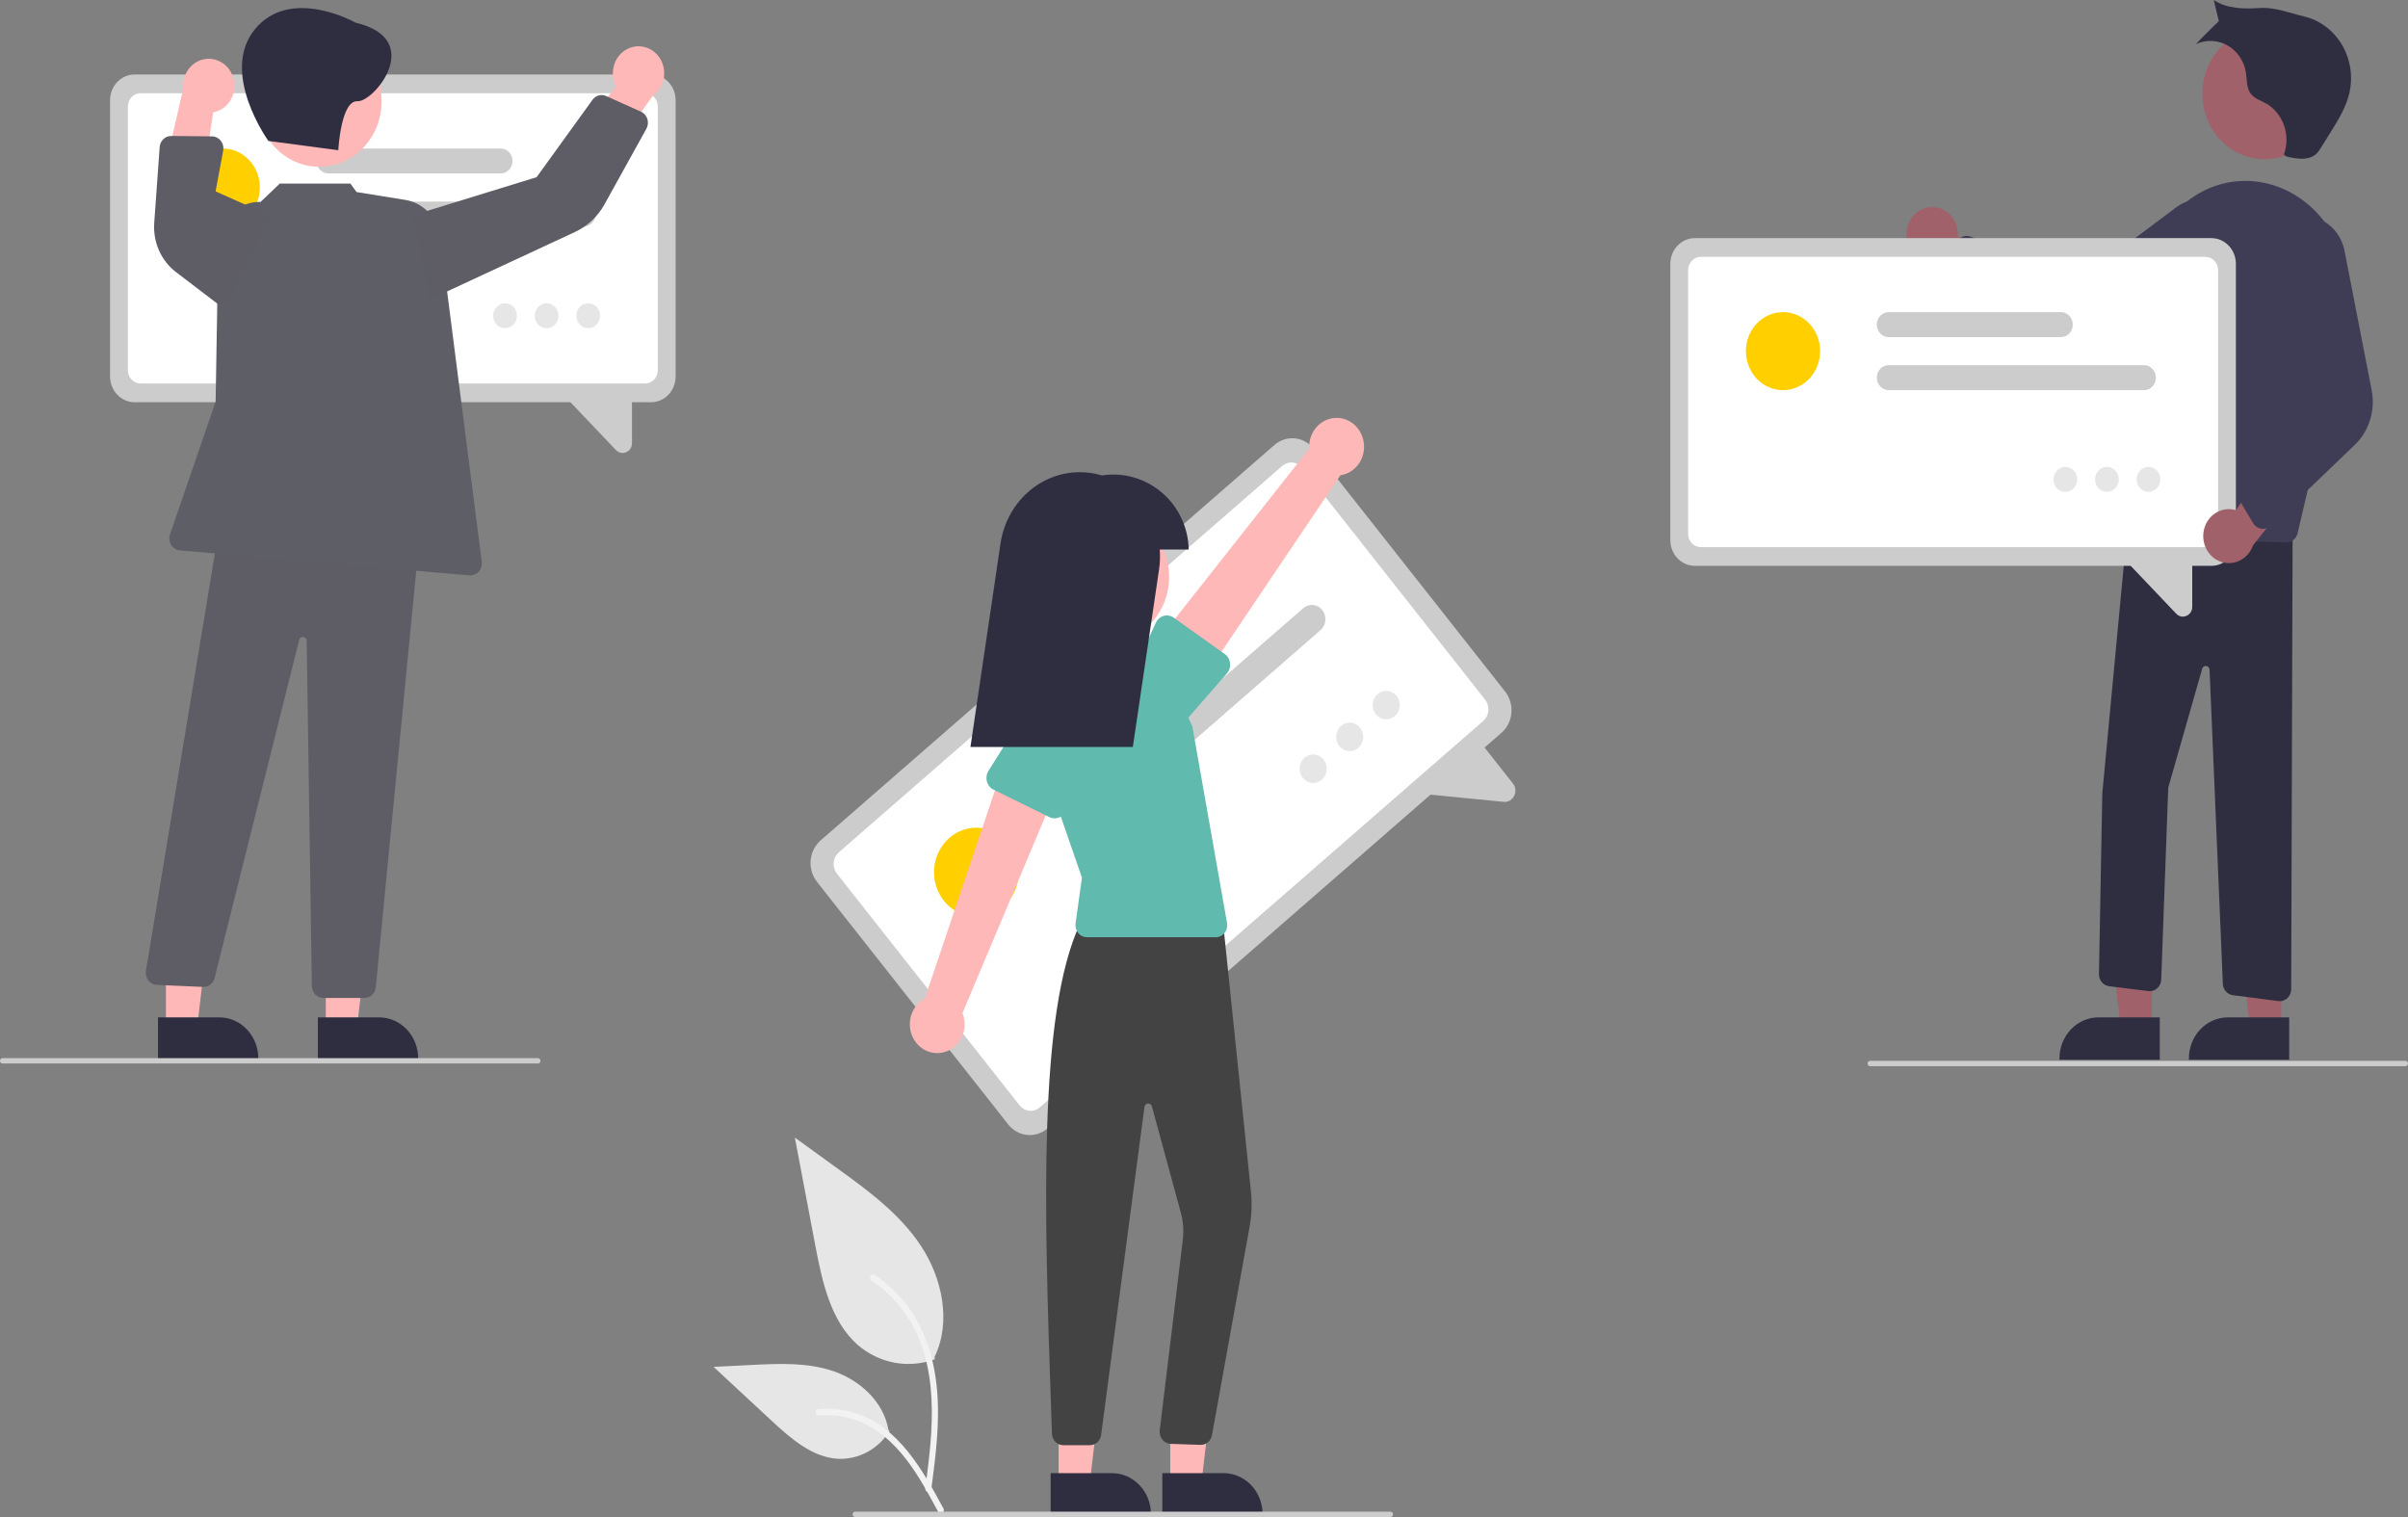 <?xml version="1.0" encoding="UTF-8"?> <svg xmlns="http://www.w3.org/2000/svg" width="400" height="252" viewBox="0 0 400 252" fill="none"><rect x="0" y="0" width="400" height="252" fill="#808080" stroke="none"/> <g clip-path="url(#clip0)"> <path d="M155.302 225.786C153.15 226.582 150.839 226.781 148.592 226.365C146.345 225.949 144.238 224.931 142.474 223.411C137.981 219.446 136.572 212.913 135.426 206.865L132.036 188.975L139.134 194.113C144.238 197.809 149.458 201.622 152.992 206.975C156.526 212.327 158.069 219.634 155.229 225.425" fill="#E6E6E6"></path> <path d="M154.695 247.446C155.414 241.944 156.152 236.372 155.648 230.811C155.201 225.873 153.768 221.049 150.85 217.094C149.302 214.999 147.417 213.203 145.282 211.789C144.725 211.419 144.213 212.347 144.767 212.715C148.462 215.17 151.32 218.796 152.929 223.068C154.705 227.82 154.991 233 154.685 238.047C154.499 241.1 154.107 244.132 153.711 247.161C153.68 247.298 153.7 247.442 153.766 247.565C153.832 247.687 153.94 247.779 154.068 247.821C154.198 247.858 154.337 247.839 154.455 247.769C154.572 247.699 154.659 247.583 154.695 247.446Z" fill="#F2F2F2"></path> <path d="M147.776 237.71C146.853 239.185 145.584 240.386 144.091 241.195C142.599 242.005 140.934 242.397 139.255 242.334C134.942 242.119 131.346 238.954 128.109 235.949L118.535 227.061L124.871 226.742C129.428 226.513 134.103 226.299 138.443 227.777C142.783 229.254 146.786 232.81 147.58 237.533" fill="#E6E6E6"></path> <path d="M156.726 250.609C153.268 244.176 149.257 237.027 142.091 234.742C140.098 234.109 138.008 233.882 135.935 234.074C135.281 234.133 135.444 235.192 136.097 235.133C139.573 234.829 143.042 235.794 145.92 237.865C148.69 239.848 150.847 242.604 152.672 245.526C153.79 247.316 154.792 249.182 155.794 251.046C156.114 251.641 157.049 251.211 156.726 250.609V250.609Z" fill="#F2F2F2"></path> <path d="M249.405 121.745L174.019 187.435C173.07 188.26 171.849 188.655 170.624 188.534C169.399 188.414 168.269 187.787 167.482 186.792L135.703 146.479C134.919 145.481 134.543 144.198 134.658 142.909C134.772 141.621 135.369 140.433 136.315 139.606L211.701 73.916C212.65 73.091 213.871 72.696 215.096 72.816C216.322 72.937 217.452 73.564 218.238 74.559L250.017 114.872C250.801 115.869 251.177 117.153 251.063 118.441C250.948 119.73 250.352 120.918 249.405 121.745Z" fill="#CCCCCC"></path> <path d="M246.384 119.767L172.731 183.947C172.242 184.372 171.613 184.575 170.982 184.513C170.351 184.451 169.769 184.128 169.363 183.615L139.021 145.125C138.617 144.611 138.423 143.95 138.482 143.286C138.541 142.622 138.849 142.01 139.336 141.584L212.989 77.404C213.478 76.979 214.107 76.775 214.738 76.837C215.369 76.9 215.952 77.222 216.357 77.735L246.699 116.226C247.103 116.74 247.297 117.401 247.238 118.065C247.179 118.729 246.872 119.341 246.384 119.767Z" fill="white"></path> <path d="M249.779 133.201L234.631 131.71L245.473 122.739L251.314 130.148C251.541 130.431 251.683 130.779 251.719 131.148C251.755 131.516 251.685 131.888 251.517 132.214C251.407 132.435 251.256 132.631 251.073 132.791C250.894 132.946 250.688 133.062 250.466 133.132C250.243 133.203 250.01 133.226 249.779 133.201Z" fill="#CCCCCC"></path> <path d="M219.358 104.673L182.099 137.141C181.871 137.339 181.608 137.489 181.326 137.58C181.044 137.672 180.747 137.704 180.452 137.675C180.158 137.646 179.872 137.557 179.611 137.412C179.349 137.266 179.118 137.068 178.929 136.829C178.741 136.59 178.599 136.314 178.511 136.017C178.424 135.72 178.394 135.408 178.421 135.099C178.449 134.789 178.534 134.488 178.672 134.214C178.81 133.939 178.998 133.695 179.226 133.497L216.486 101.029C216.713 100.831 216.976 100.682 217.258 100.59C217.541 100.498 217.837 100.466 218.132 100.495C218.426 100.524 218.712 100.614 218.973 100.759C219.235 100.904 219.466 101.102 219.655 101.341C219.844 101.581 219.986 101.857 220.073 102.153C220.16 102.45 220.191 102.763 220.163 103.072C220.136 103.381 220.05 103.682 219.912 103.957C219.774 104.232 219.586 104.475 219.358 104.673Z" fill="#CCCCCC"></path> <path d="M201.123 107.501L175.994 129.397C175.534 129.798 174.942 129.99 174.348 129.932C173.754 129.873 173.206 129.569 172.825 129.085C172.444 128.602 172.261 127.98 172.317 127.355C172.372 126.73 172.662 126.154 173.121 125.753L198.25 103.856C198.71 103.456 199.302 103.264 199.896 103.322C200.491 103.381 201.038 103.685 201.419 104.168C201.8 104.652 201.983 105.274 201.927 105.899C201.872 106.524 201.582 107.1 201.123 107.501Z" fill="#CCCCCC"></path> <path d="M162.186 152.283C166.071 152.283 169.22 148.972 169.22 144.888C169.22 140.803 166.071 137.492 162.186 137.492C158.301 137.492 155.152 140.803 155.152 144.888C155.152 148.972 158.301 152.283 162.186 152.283Z" fill="#FFCF00"></path> <path d="M218.138 130.064C219.381 130.064 220.389 129.004 220.389 127.697C220.389 126.39 219.381 125.331 218.138 125.331C216.895 125.331 215.887 126.39 215.887 127.697C215.887 129.004 216.895 130.064 218.138 130.064Z" fill="#E6E6E6"></path> <path d="M224.204 124.778C225.447 124.778 226.454 123.718 226.454 122.411C226.454 121.104 225.447 120.045 224.204 120.045C222.96 120.045 221.953 121.104 221.953 122.411C221.953 123.718 222.96 124.778 224.204 124.778Z" fill="#E6E6E6"></path> <path d="M230.269 119.493C231.512 119.493 232.52 118.433 232.52 117.126C232.52 115.819 231.512 114.76 230.269 114.76C229.026 114.76 228.018 115.819 228.018 117.126C228.018 118.433 229.026 119.493 230.269 119.493Z" fill="#E6E6E6"></path> <path d="M194.393 246.488L199.561 246.487L202.019 225.531L194.393 225.532L194.393 246.488Z" fill="#FFB8B8"></path> <path d="M193.075 244.714L203.252 244.713H203.252C204.104 244.713 204.947 244.89 205.734 245.232C206.521 245.575 207.236 246.077 207.838 246.71C208.44 247.344 208.918 248.095 209.244 248.922C209.57 249.75 209.737 250.636 209.737 251.532V251.753L193.076 251.754L193.075 244.714Z" fill="#2F2E41"></path> <path d="M175.848 246.488L181.015 246.487L183.473 225.531L175.847 225.532L175.848 246.488Z" fill="#FFB8B8"></path> <path d="M174.529 244.714L184.706 244.713H184.706C185.558 244.713 186.401 244.89 187.188 245.232C187.975 245.575 188.69 246.077 189.292 246.71C189.894 247.344 190.372 248.095 190.698 248.922C191.024 249.75 191.192 250.636 191.192 251.532V251.753L174.53 251.754L174.529 244.714Z" fill="#2F2E41"></path> <path d="M181.033 240.076L176.638 240.075C176.146 240.076 175.673 239.877 175.32 239.518C174.966 239.159 174.759 238.669 174.743 238.152L174.605 234.11C173.494 201.786 172.345 168.362 179.46 153.339L179.515 153.221L203.069 152.325L207.797 197.93C207.999 199.875 207.925 201.841 207.578 203.764L201.327 238.395C201.242 238.865 201 239.287 200.645 239.585C200.289 239.882 199.843 240.035 199.389 240.017L194.453 239.848C194.195 239.838 193.941 239.771 193.708 239.654C193.475 239.536 193.267 239.37 193.097 239.164C192.927 238.959 192.799 238.72 192.721 238.461C192.642 238.202 192.615 237.928 192.64 237.658L196.518 205.627C196.65 204.244 196.53 202.848 196.166 201.513L191.344 183.789C191.304 183.642 191.217 183.515 191.098 183.427C190.98 183.34 190.836 183.298 190.691 183.309C190.547 183.319 190.41 183.382 190.304 183.486C190.198 183.59 190.129 183.729 190.109 183.88L182.912 238.356C182.847 238.832 182.622 239.268 182.277 239.584C181.932 239.899 181.491 240.074 181.033 240.076Z" fill="#444344"></path> <path d="M183.85 106.73C189.567 106.73 194.202 101.856 194.202 95.845C194.202 89.834 189.567 84.961 183.85 84.961C178.132 84.961 173.497 89.834 173.497 95.845C173.497 101.856 178.132 106.73 183.85 106.73Z" fill="#FFB8B8"></path> <path d="M201.964 155.691H180.543C180.27 155.691 180.001 155.629 179.754 155.51C179.506 155.391 179.286 155.218 179.108 155.001C178.93 154.785 178.798 154.53 178.722 154.256C178.645 153.981 178.626 153.692 178.666 153.409L179.724 145.788L173.509 127.817C172.868 125.961 172.629 123.979 172.812 122.014C172.994 120.049 173.592 118.152 174.563 116.462C175.533 114.772 176.851 113.332 178.42 112.247C179.989 111.163 181.769 110.461 183.629 110.194C186.28 109.805 188.979 110.319 191.332 111.66C193.684 113.001 195.567 115.098 196.704 117.646L198.069 120.699L203.829 153.333C203.88 153.621 203.87 153.917 203.8 154.2C203.729 154.484 203.601 154.747 203.423 154.972C203.245 155.197 203.022 155.378 202.77 155.502C202.518 155.627 202.243 155.691 201.964 155.691H201.964Z" fill="#60BAAE"></path> <path d="M156.743 174.807C157.388 174.65 157.992 174.345 158.513 173.916C159.034 173.486 159.459 172.942 159.758 172.321C160.057 171.7 160.224 171.018 160.245 170.323C160.266 169.627 160.142 168.935 159.881 168.295L176.574 128.645L167.025 126.117L153.619 165.886C152.626 166.418 151.853 167.314 151.446 168.405C151.04 169.496 151.028 170.706 151.413 171.806C151.798 172.905 152.553 173.818 153.536 174.371C154.518 174.924 155.659 175.079 156.743 174.807H156.743Z" fill="#FFB8B8"></path> <path d="M174.314 135.736L165.027 131.166C164.763 131.036 164.528 130.847 164.339 130.613C164.151 130.38 164.012 130.106 163.933 129.81C163.854 129.515 163.837 129.205 163.882 128.902C163.927 128.599 164.034 128.31 164.195 128.054L169.839 119.092C170.48 117.676 171.629 116.584 173.034 116.056C174.439 115.529 175.986 115.608 177.336 116.277C178.686 116.947 179.728 118.151 180.234 119.627C180.741 121.103 180.67 122.729 180.038 124.15L177.12 134.415C177.036 134.709 176.893 134.98 176.701 135.211C176.508 135.441 176.271 135.626 176.005 135.751C175.738 135.876 175.449 135.94 175.158 135.938C174.866 135.935 174.578 135.866 174.314 135.736H174.314Z" fill="#60BAAE"></path> <path d="M226.375 72.776C226.577 73.439 226.638 74.14 226.553 74.831C226.469 75.521 226.242 76.184 225.888 76.772C225.534 77.36 225.062 77.859 224.505 78.234C223.947 78.61 223.318 78.852 222.662 78.945L198.819 114.323L191.863 106.995L217.487 74.523C217.413 73.354 217.749 72.197 218.432 71.271C219.115 70.345 220.098 69.715 221.193 69.499C222.289 69.284 223.421 69.499 224.376 70.103C225.331 70.706 226.043 71.658 226.375 72.776Z" fill="#FFB8B8"></path> <path d="M204.332 110.171C204.366 110.476 204.337 110.784 204.248 111.076C204.158 111.368 204.009 111.636 203.812 111.862L196.921 119.754C196.084 121.054 194.791 121.951 193.325 122.25C191.86 122.549 190.341 122.225 189.103 121.349C187.865 120.472 187.007 119.115 186.719 117.575C186.431 116.035 186.735 114.438 187.565 113.134L191.996 103.448C192.123 103.171 192.304 102.927 192.529 102.731C192.753 102.535 193.015 102.392 193.297 102.312C193.579 102.232 193.873 102.217 194.161 102.268C194.449 102.318 194.723 102.434 194.965 102.606L203.454 108.652C203.696 108.824 203.9 109.048 204.051 109.31C204.203 109.573 204.298 109.866 204.332 110.171Z" fill="#60BAAE"></path> <path d="M197.452 91.289C197.445 90.304 197.315 89.325 197.065 88.375C195.397 81.895 189.239 78.006 183.06 78.982C181.859 78.62 180.615 78.437 179.365 78.438C176.184 78.438 173.109 79.634 170.694 81.809C168.278 83.984 166.683 86.996 166.194 90.3L161.203 124.083H188.179L192.535 94.602C192.696 93.506 192.734 92.394 192.648 91.289H197.452Z" fill="#2F2E41"></path> <path d="M230.98 252H142.044C141.933 252 141.825 251.953 141.746 251.87C141.667 251.787 141.623 251.674 141.623 251.557C141.623 251.439 141.667 251.327 141.746 251.244C141.825 251.16 141.933 251.114 142.044 251.114H230.98C231.092 251.114 231.199 251.16 231.278 251.244C231.357 251.327 231.402 251.439 231.402 251.557C231.402 251.674 231.357 251.787 231.278 251.87C231.199 251.953 231.092 252 230.98 252Z" fill="#CCCCCC"></path> <path d="M320.577 34.418C321.194 34.356 321.817 34.437 322.401 34.654C322.985 34.872 323.516 35.222 323.957 35.679C324.399 36.136 324.74 36.69 324.956 37.3C325.172 37.911 325.258 38.564 325.208 39.213L338.994 45.592L332.418 50.055L320.335 43.313C319.303 43.153 318.363 42.6 317.693 41.759C317.022 40.919 316.669 39.849 316.699 38.752C316.728 37.656 317.14 36.609 317.855 35.811C318.57 35.012 319.538 34.516 320.577 34.419V34.418Z" fill="#A0616A"></path> <path d="M376.186 26.461C381.904 26.461 386.539 21.588 386.539 15.577C386.539 9.565 381.904 4.692 376.186 4.692C370.469 4.692 365.834 9.565 365.834 15.577C365.834 21.588 370.469 26.461 376.186 26.461Z" fill="#A0616A"></path> <path d="M357.45 170.775L352.282 170.775L349.824 149.819L357.451 149.819L357.45 170.775Z" fill="#A0616A"></path> <path d="M358.768 176.041L342.106 176.041V175.819C342.106 174.924 342.273 174.037 342.599 173.21C342.925 172.383 343.403 171.631 344.005 170.998C344.607 170.365 345.322 169.862 346.109 169.52C346.896 169.177 347.739 169.001 348.591 169.001H348.591L358.768 169.001L358.768 176.041Z" fill="#2F2E41"></path> <path d="M378.946 170.775L373.779 170.775L371.321 149.819L378.947 149.819L378.946 170.775Z" fill="#A0616A"></path> <path d="M380.264 176.041L363.602 176.041V175.819C363.602 174.924 363.77 174.037 364.096 173.21C364.422 172.383 364.899 171.631 365.502 170.998C366.104 170.365 366.819 169.862 367.606 169.52C368.392 169.177 369.236 169.001 370.087 169.001H370.088L380.264 169.001L380.264 176.041Z" fill="#2F2E41"></path> <path d="M378.701 166.312C378.624 166.312 378.547 166.306 378.47 166.296L370.906 165.318C370.463 165.261 370.053 165.041 369.749 164.698C369.445 164.355 369.266 163.909 369.243 163.441L367.039 111.253C367.032 111.105 366.977 110.964 366.885 110.852C366.792 110.74 366.666 110.664 366.528 110.636C366.39 110.608 366.246 110.629 366.12 110.697C365.995 110.764 365.894 110.874 365.835 111.008L360.172 130.854L359.006 162.733C358.996 163.008 358.932 163.278 358.818 163.525C358.704 163.773 358.543 163.993 358.344 164.172C358.145 164.351 357.913 164.484 357.663 164.564C357.412 164.644 357.149 164.669 356.889 164.636L350.339 163.826C349.87 163.769 349.439 163.531 349.129 163.157C348.819 162.784 348.653 162.302 348.664 161.806L349.22 131.799L353.658 84.695L353.856 84.703L380.841 85.797L380.598 164.324C380.596 164.852 380.396 165.357 380.04 165.73C379.685 166.102 379.203 166.312 378.701 166.312H378.701Z" fill="#2F2E41"></path> <path d="M379.819 90.101C379.802 90.101 379.786 90.101 379.769 90.101L352.592 89.352C352.325 89.345 352.063 89.278 351.823 89.157C351.583 89.037 351.369 88.864 351.196 88.65C351.024 88.437 350.896 88.188 350.821 87.919C350.746 87.65 350.726 87.368 350.762 87.09L355.984 46.678C356.31 43.95 357.18 41.324 358.537 38.973C359.894 36.621 361.707 34.597 363.858 33.033C365.75 31.663 367.899 30.735 370.161 30.311C372.422 29.887 374.744 29.977 376.97 30.575C386.456 33.102 392.147 43.812 389.656 54.448L381.661 88.584C381.558 89.016 381.321 89.4 380.987 89.674C380.654 89.949 380.243 90.099 379.819 90.101Z" fill="#3F3D56"></path> <path d="M344.164 58.011C342.373 58.013 340.621 57.465 339.122 56.435L323.272 45.503C323.04 45.343 322.845 45.131 322.699 44.883C322.553 44.635 322.461 44.356 322.429 44.066C322.397 43.776 322.425 43.483 322.513 43.206C322.601 42.929 322.745 42.676 322.936 42.464L325.323 39.814C325.584 39.523 325.921 39.322 326.292 39.236C326.663 39.15 327.05 39.184 327.402 39.332L345.105 46.744L361.505 34.431C362.272 33.855 363.144 33.453 364.067 33.25C364.989 33.047 365.941 33.047 366.864 33.251C367.786 33.455 368.657 33.858 369.424 34.434C370.19 35.011 370.835 35.748 371.316 36.6C371.797 37.452 372.105 38.399 372.22 39.382C372.335 40.366 372.255 41.363 371.985 42.312C371.714 43.261 371.259 44.141 370.649 44.896C370.038 45.65 369.285 46.263 368.437 46.696L348.168 57.047C346.92 57.683 345.551 58.012 344.164 58.011Z" fill="#3F3D56"></path> <path d="M379.773 25.985C381.54 26.424 383.67 26.76 384.933 25.39C385.156 25.131 385.356 24.85 385.529 24.552L387.18 21.903C388.444 19.874 389.73 17.792 390.265 15.432C390.573 14.076 390.621 12.67 390.407 11.294C390.193 9.919 389.721 8.601 389.019 7.419C388.317 6.237 387.398 5.213 386.316 4.407C385.234 3.602 384.011 3.03 382.717 2.725C380.254 2.145 377.842 1.147 375.324 1.329C372.805 1.512 369.851 1.452 367.737 0C367.868 0.647 368.581 3.507 368.581 3.507C368.581 3.507 365.402 6.573 364.764 7.337C365.599 6.948 366.507 6.766 367.419 6.804C368.331 6.841 369.223 7.098 370.026 7.555C370.829 8.012 371.521 8.656 372.05 9.438C372.579 10.22 372.931 11.119 373.078 12.066C373.258 13.23 373.152 14.521 373.81 15.476C374.435 16.384 375.557 16.702 376.499 17.227C377.859 18.041 378.896 19.339 379.425 20.886C379.955 22.434 379.94 24.129 379.385 25.666L379.773 25.985Z" fill="#2F2E41"></path> <path d="M367.344 93.999H281.532C280.453 93.998 279.419 93.547 278.656 92.745C277.893 91.943 277.464 90.856 277.463 89.722V43.833C277.464 42.699 277.893 41.612 278.656 40.81C279.419 40.008 280.453 39.557 281.532 39.555H367.344C368.423 39.557 369.457 40.008 370.219 40.81C370.982 41.612 371.411 42.699 371.412 43.833V89.722C371.411 90.856 370.982 91.943 370.219 92.745C369.457 93.547 368.423 93.998 367.344 93.999Z" fill="#CCCCCC"></path> <path d="M366.357 90.888H282.518C281.962 90.888 281.429 90.655 281.036 90.242C280.644 89.829 280.422 89.269 280.422 88.684V44.87C280.422 44.286 280.644 43.726 281.036 43.313C281.429 42.9 281.962 42.667 282.518 42.666H366.357C366.913 42.667 367.446 42.9 367.839 43.313C368.232 43.726 368.453 44.286 368.453 44.87V88.684C368.453 89.269 368.232 89.829 367.839 90.242C367.446 90.655 366.913 90.888 366.357 90.888Z" fill="white"></path> <path d="M361.502 101.95L352.073 92.037L364.162 92.358V100.792C364.165 101.117 364.075 101.435 363.903 101.705C363.732 101.975 363.486 102.184 363.2 102.305C363.008 102.39 362.802 102.434 362.594 102.434C362.39 102.434 362.189 102.39 362.002 102.307C361.814 102.224 361.645 102.103 361.502 101.95Z" fill="#CCCCCC"></path> <path d="M356.15 64.812H313.737C313.213 64.812 312.712 64.594 312.342 64.205C311.972 63.816 311.764 63.288 311.764 62.738C311.764 62.188 311.972 61.661 312.342 61.272C312.712 60.883 313.213 60.664 313.737 60.664H356.15C356.673 60.664 357.174 60.883 357.544 61.272C357.914 61.661 358.122 62.188 358.122 62.738C358.122 63.288 357.914 63.816 357.544 64.205C357.174 64.594 356.673 64.812 356.15 64.812Z" fill="#CCCCCC"></path> <path d="M342.341 55.998H313.737C313.477 55.998 313.22 55.945 312.981 55.841C312.741 55.737 312.523 55.584 312.34 55.391C312.156 55.199 312.011 54.97 311.911 54.718C311.812 54.466 311.761 54.196 311.761 53.924C311.761 53.651 311.812 53.381 311.911 53.129C312.011 52.877 312.156 52.649 312.34 52.456C312.523 52.263 312.741 52.111 312.981 52.007C313.22 51.903 313.477 51.849 313.737 51.85H342.341C342.864 51.85 343.366 52.068 343.735 52.457C344.105 52.846 344.313 53.374 344.313 53.924C344.313 54.474 344.105 55.001 343.735 55.39C343.366 55.779 342.864 55.998 342.341 55.998Z" fill="#CCCCCC"></path> <path d="M296.179 64.812C299.584 64.812 302.344 61.911 302.344 58.331C302.344 54.751 299.584 51.85 296.179 51.85C292.775 51.85 290.015 54.751 290.015 58.331C290.015 61.911 292.775 64.812 296.179 64.812Z" fill="#FFCF00"></path> <path d="M343.079 81.705C344.168 81.705 345.052 80.776 345.052 79.631C345.052 78.486 344.168 77.557 343.079 77.557C341.989 77.557 341.106 78.486 341.106 79.631C341.106 80.776 341.989 81.705 343.079 81.705Z" fill="#E6E6E6"></path> <path d="M349.984 81.705C351.073 81.705 351.956 80.776 351.956 79.631C351.956 78.486 351.073 77.557 349.984 77.557C348.894 77.557 348.011 78.486 348.011 79.631C348.011 80.776 348.894 81.705 349.984 81.705Z" fill="#E6E6E6"></path> <path d="M356.888 81.705C357.977 81.705 358.861 80.776 358.861 79.631C358.861 78.486 357.977 77.557 356.888 77.557C355.798 77.557 354.915 78.486 354.915 79.631C354.915 80.776 355.798 81.705 356.888 81.705Z" fill="#E6E6E6"></path> <path d="M366.015 88.542C366.083 87.895 366.286 87.271 366.608 86.714C366.93 86.158 367.364 85.682 367.88 85.322C368.396 84.961 368.981 84.723 369.594 84.626C370.207 84.528 370.832 84.573 371.426 84.758L380.187 71.876L382.996 79.556L374.246 90.612C373.886 91.641 373.179 92.496 372.259 93.013C371.339 93.531 370.271 93.676 369.256 93.421C368.242 93.166 367.351 92.528 366.754 91.629C366.157 90.73 365.894 89.632 366.015 88.542H366.015Z" fill="#A0616A"></path> <path d="M376.05 87.847C375.912 87.859 375.773 87.855 375.636 87.836C375.361 87.797 375.098 87.695 374.864 87.538C374.631 87.38 374.433 87.17 374.285 86.923L372.434 83.835C372.23 83.498 372.128 83.104 372.141 82.705C372.154 82.306 372.28 81.92 372.505 81.598L383.718 65.399L376.43 45.645C375.779 43.907 375.803 41.97 376.498 40.251C377.193 38.531 378.502 37.168 380.144 36.455C381.072 36.045 382.075 35.858 383.08 35.904C384.085 35.951 385.068 36.232 385.957 36.726C386.847 37.22 387.621 37.915 388.225 38.761C388.829 39.607 389.246 40.584 389.448 41.62L393.97 64.829C394.284 66.466 394.192 68.16 393.701 69.749C393.21 71.337 392.337 72.764 391.167 73.894L377.169 87.332C376.86 87.629 376.467 87.81 376.05 87.847Z" fill="#3F3D56"></path> <path d="M399.578 177.107H310.643C310.531 177.107 310.424 177.061 310.345 176.977C310.266 176.894 310.221 176.782 310.221 176.664C310.221 176.547 310.266 176.434 310.345 176.351C310.424 176.268 310.531 176.221 310.643 176.221H399.578C399.69 176.221 399.797 176.268 399.876 176.351C399.956 176.434 400 176.547 400 176.664C400 176.782 399.956 176.894 399.876 176.977C399.797 177.061 399.69 177.107 399.578 177.107Z" fill="#CCCCCC"></path> <path d="M108.163 66.817H22.351C21.273 66.816 20.238 66.365 19.476 65.563C18.713 64.761 18.284 63.673 18.282 62.539V16.651C18.284 15.517 18.713 14.429 19.476 13.627C20.238 12.825 21.273 12.374 22.351 12.373H108.163C109.242 12.374 110.276 12.825 111.039 13.627C111.802 14.429 112.231 15.517 112.232 16.651V62.539C112.231 63.673 111.802 64.761 111.039 65.563C110.276 66.365 109.242 66.816 108.163 66.817Z" fill="#CCCCCC"></path> <path d="M107.177 63.706H23.337C22.782 63.705 22.249 63.473 21.856 63.06C21.463 62.647 21.242 62.086 21.241 61.502V17.688C21.242 17.104 21.463 16.543 21.856 16.13C22.249 15.717 22.782 15.485 23.337 15.484H107.177C107.733 15.485 108.265 15.717 108.658 16.13C109.051 16.543 109.272 17.104 109.273 17.688V61.502C109.272 62.086 109.051 62.647 108.658 63.06C108.265 63.473 107.733 63.705 107.177 63.706Z" fill="white"></path> <path d="M102.322 74.768L92.893 64.855L104.981 65.176V73.61C104.984 73.934 104.894 74.253 104.723 74.523C104.551 74.793 104.306 75.002 104.019 75.123C103.827 75.207 103.621 75.251 103.413 75.252C103.21 75.251 103.009 75.208 102.821 75.125C102.634 75.042 102.464 74.921 102.322 74.768Z" fill="#CCCCCC"></path> <path d="M96.969 37.63H54.556C54.033 37.63 53.531 37.412 53.161 37.023C52.791 36.634 52.584 36.106 52.584 35.556C52.584 35.006 52.791 34.479 53.161 34.09C53.531 33.701 54.033 33.482 54.556 33.482H96.969C97.492 33.482 97.994 33.701 98.364 34.09C98.734 34.479 98.942 35.006 98.942 35.556C98.942 36.106 98.734 36.634 98.364 37.023C97.994 37.412 97.492 37.63 96.969 37.63Z" fill="#CCCCCC"></path> <path d="M83.16 28.815H54.556C54.033 28.815 53.531 28.597 53.161 28.208C52.791 27.819 52.584 27.291 52.584 26.741C52.584 26.191 52.791 25.664 53.161 25.275C53.531 24.886 54.033 24.667 54.556 24.667H83.16C83.683 24.667 84.185 24.886 84.555 25.275C84.925 25.664 85.133 26.191 85.133 26.741C85.133 27.291 84.925 27.819 84.555 28.208C84.185 28.597 83.683 28.815 83.16 28.815Z" fill="#CCCCCC"></path> <path d="M36.999 37.63C40.404 37.63 43.164 34.728 43.164 31.149C43.164 27.569 40.404 24.667 36.999 24.667C33.594 24.667 30.834 27.569 30.834 31.149C30.834 34.728 33.594 37.63 36.999 37.63Z" fill="#FFCF00"></path> <path d="M83.899 54.523C84.988 54.523 85.871 53.594 85.871 52.449C85.871 51.303 84.988 50.374 83.899 50.374C82.809 50.374 81.926 51.303 81.926 52.449C81.926 53.594 82.809 54.523 83.899 54.523Z" fill="#E6E6E6"></path> <path d="M90.803 54.523C91.892 54.523 92.776 53.594 92.776 52.449C92.776 51.303 91.892 50.374 90.803 50.374C89.713 50.374 88.83 51.303 88.83 52.449C88.83 53.594 89.713 54.523 90.803 54.523Z" fill="#E6E6E6"></path> <path d="M97.707 54.523C98.797 54.523 99.68 53.594 99.68 52.449C99.68 51.303 98.797 50.374 97.707 50.374C96.618 50.374 95.735 51.303 95.735 52.449C95.735 53.594 96.618 54.523 97.707 54.523Z" fill="#E6E6E6"></path> <path d="M104.604 7.964C104.021 8.185 103.491 8.537 103.052 8.996C102.613 9.456 102.274 10.011 102.061 10.622C101.847 11.234 101.764 11.887 101.817 12.536C101.87 13.185 102.057 13.814 102.366 14.379L92.495 26.34L100.254 27.421L108.439 15.897C109.306 15.288 109.932 14.366 110.196 13.305C110.46 12.244 110.345 11.118 109.873 10.14C109.4 9.162 108.603 8.4 107.632 7.999C106.661 7.598 105.584 7.586 104.604 7.964Z" fill="#FFB8B8"></path> <path d="M38.693 12.753C38.903 13.365 38.983 14.019 38.928 14.668C38.872 15.317 38.681 15.945 38.37 16.508C38.058 17.071 37.633 17.555 37.124 17.927C36.615 18.299 36.035 18.548 35.424 18.659L32.968 34.283L27.224 28.692L30.437 14.713C30.329 13.622 30.605 12.527 31.213 11.636C31.821 10.745 32.719 10.119 33.737 9.877C34.754 9.636 35.821 9.795 36.734 10.325C37.648 10.855 38.344 11.719 38.693 12.753V12.753Z" fill="#FFB8B8"></path> <path d="M54.12 170.775L59.287 170.775L61.745 149.819L54.119 149.819L54.12 170.775Z" fill="#FFB8B8"></path> <path d="M52.801 169.001L62.978 169.001H62.978C63.83 169.001 64.674 169.177 65.46 169.52C66.247 169.862 66.962 170.365 67.564 170.998C68.166 171.631 68.644 172.383 68.97 173.21C69.296 174.037 69.464 174.924 69.464 175.819V176.041L52.802 176.041L52.801 169.001Z" fill="#2F2E41"></path> <path d="M27.566 170.775L32.733 170.775L35.191 149.819L27.565 149.819L27.566 170.775Z" fill="#FFB8B8"></path> <path d="M26.247 169.001L36.424 169.001H36.424C37.276 169.001 38.119 169.177 38.906 169.52C39.693 169.862 40.408 170.365 41.01 170.998C41.612 171.631 42.09 172.383 42.416 173.21C42.742 174.037 42.91 174.924 42.91 175.819V176.041L26.248 176.041L26.247 169.001Z" fill="#2F2E41"></path> <path d="M53.041 27.701C58.758 27.701 63.393 22.828 63.393 16.816C63.393 10.805 58.758 5.932 53.041 5.932C47.323 5.932 42.688 10.805 42.688 16.816C42.688 22.828 47.323 27.701 53.041 27.701Z" fill="#FFB8B8"></path> <path d="M51.8 163.814L50.944 106.467C50.942 106.305 50.883 106.149 50.779 106.029C50.676 105.909 50.534 105.833 50.381 105.815C50.227 105.798 50.073 105.84 49.947 105.933C49.821 106.027 49.732 106.165 49.697 106.323L35.664 162.416C35.559 162.865 35.31 163.262 34.959 163.541C34.609 163.82 34.177 163.964 33.738 163.949L26.029 163.602C25.767 163.59 25.51 163.521 25.274 163.4C25.039 163.278 24.83 163.107 24.661 162.896C24.491 162.685 24.366 162.44 24.291 162.175C24.217 161.911 24.195 161.633 24.228 161.359L36.135 89.277L36.159 89.073L69.323 90.723L69.54 90.734L62.428 163.933C62.391 164.435 62.175 164.903 61.825 165.245C61.475 165.587 61.015 165.778 60.537 165.78H53.696C53.199 165.777 52.721 165.571 52.367 165.203C52.012 164.836 51.809 164.337 51.8 163.814Z" fill="#5E5D66"></path> <path d="M77.994 95.581L29.868 91.428C29.578 91.403 29.297 91.308 29.047 91.151C28.797 90.993 28.585 90.777 28.427 90.519C28.27 90.261 28.171 89.969 28.139 89.664C28.106 89.359 28.141 89.051 28.24 88.763L35.819 66.733L36.255 40.586C36.27 39.637 36.465 38.7 36.828 37.831C37.191 36.961 37.714 36.176 38.368 35.521C39.021 34.866 39.792 34.354 40.635 34.015C41.478 33.675 42.377 33.515 43.28 33.544L46.48 30.494H58.206L59.227 31.901L67.386 33.219C68.839 33.46 70.18 34.187 71.211 35.29C72.242 36.394 72.907 37.817 73.11 39.349L80.029 93.327C80.065 93.609 80.043 93.895 79.965 94.168C79.887 94.44 79.755 94.691 79.577 94.905C79.4 95.119 79.18 95.291 78.934 95.409C78.689 95.526 78.421 95.587 78.151 95.588C78.099 95.588 78.046 95.586 77.994 95.581Z" fill="#5E5E66"></path> <path d="M68.617 35.754L89.137 29.433L98.424 16.578C98.68 16.224 99.04 15.97 99.449 15.856C99.858 15.743 100.291 15.776 100.68 15.951L106.478 18.556C106.725 18.667 106.947 18.832 107.129 19.041C107.311 19.249 107.449 19.495 107.533 19.763C107.618 20.032 107.647 20.316 107.619 20.597C107.591 20.878 107.507 21.15 107.371 21.394L100.431 33.916C99.301 35.964 97.581 37.581 95.519 38.535L71.384 49.752L68.617 35.754Z" fill="#5E5D66"></path> <path d="M29.249 45.209C28.023 44.281 27.045 43.035 26.409 41.593C25.774 40.151 25.503 38.562 25.622 36.978L26.523 24.433C26.56 23.932 26.775 23.464 27.126 23.122C27.476 22.781 27.936 22.59 28.414 22.589H28.431L35.231 22.653C35.509 22.655 35.784 22.723 36.035 22.849C36.286 22.976 36.507 23.16 36.684 23.387C36.859 23.613 36.986 23.878 37.054 24.163C37.121 24.447 37.129 24.743 37.075 25.03L35.813 31.798L44.817 35.798L37.235 51.305L29.249 45.209Z" fill="#5E5D66"></path> <path d="M59.063 3.765C59.063 3.765 48.237 -2.364 42.336 4.87C36.435 12.103 44.584 23.414 44.584 23.414L56.196 24.954C56.196 24.954 56.617 16.655 59.382 16.817C62.147 16.978 70.733 6.506 59.063 3.765Z" fill="#2F2E41"></path> <path d="M89.357 176.664H0.421C0.31 176.664 0.202 176.617 0.123 176.534C0.044 176.451 0 176.339 0 176.221C0 176.103 0.044 175.991 0.123 175.908C0.202 175.825 0.31 175.778 0.421 175.778H89.357C89.469 175.778 89.576 175.825 89.655 175.908C89.734 175.991 89.779 176.103 89.779 176.221C89.779 176.339 89.734 176.451 89.655 176.534C89.576 176.617 89.469 176.664 89.357 176.664Z" fill="#CCCCCC"></path> </g> <defs> <clipPath id="clip0"> <rect width="400" height="252" fill="white"></rect> </clipPath> </defs> </svg> 